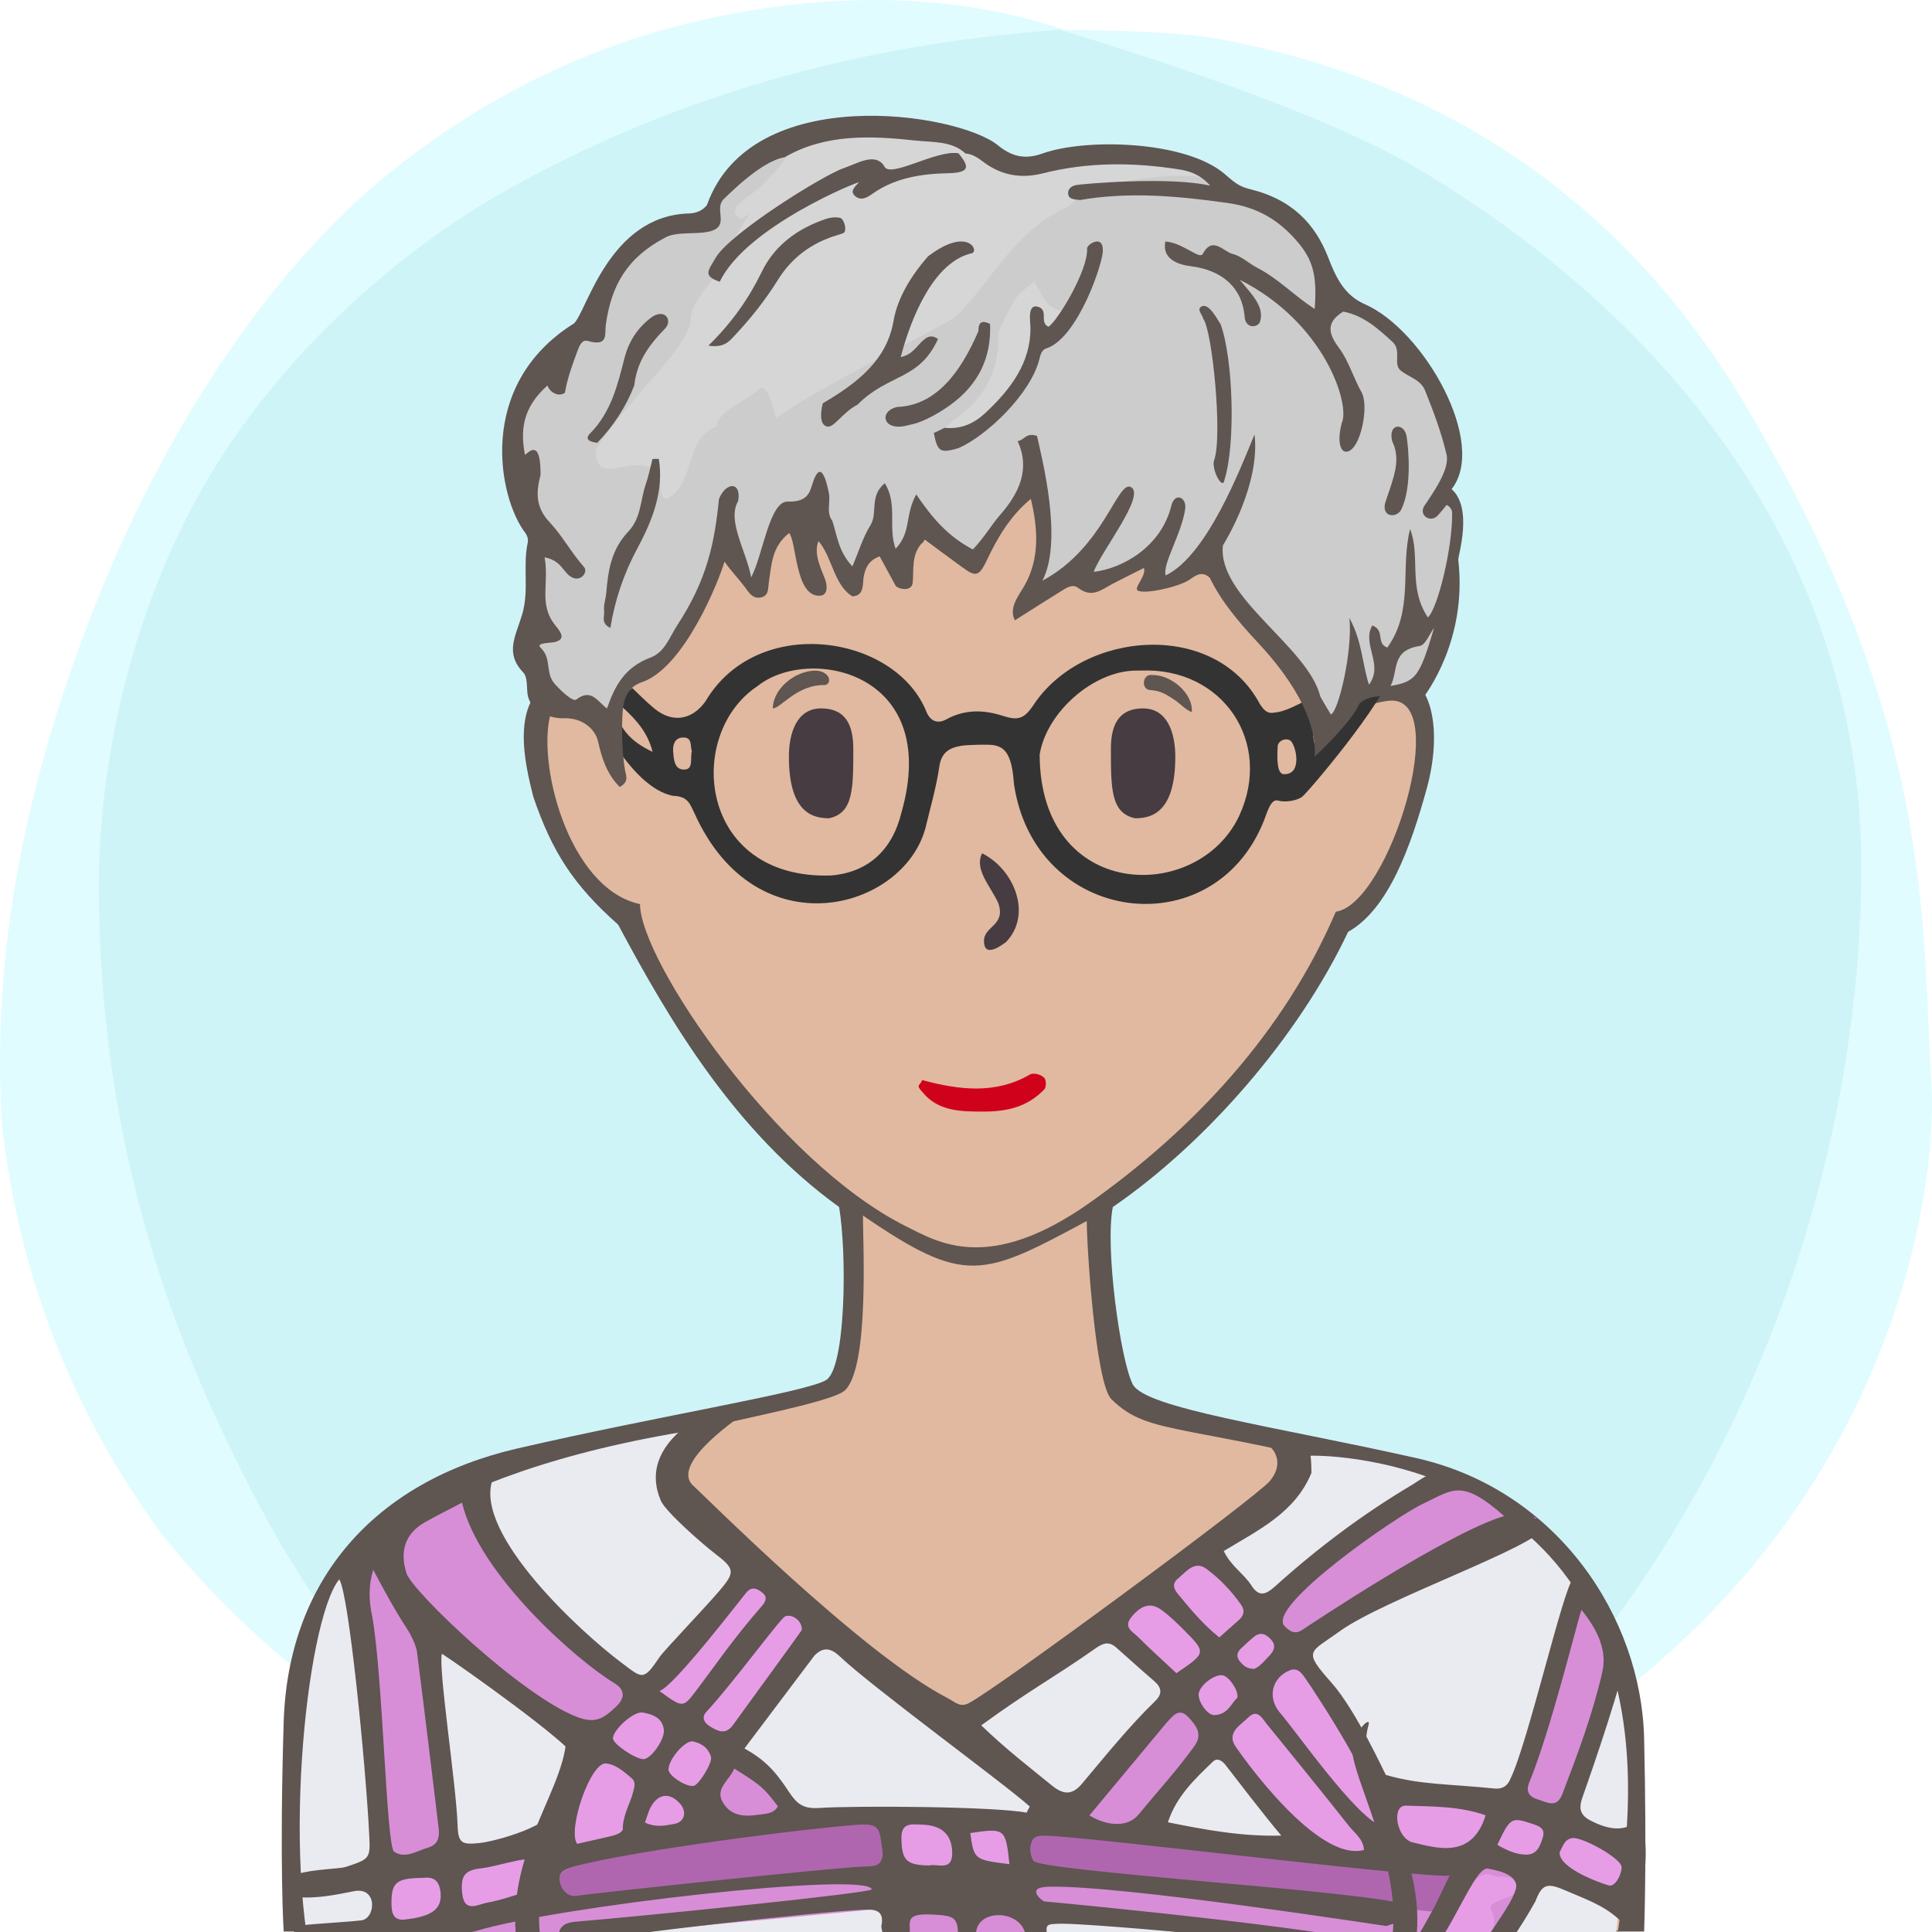 <?xml version="1.0" encoding="UTF-8"?>
<svg width="240px" height="240px" viewBox="0 0 240 240" version="1.1" xmlns="http://www.w3.org/2000/svg" xmlns:xlink="http://www.w3.org/1999/xlink">
  <title>Beste Freundin gesucht</title>
  <desc>Profilbild</desc>
  <g id="beste-freundin-gesucht" stroke="none" stroke-width="1" fill="none" fill-rule="evenodd">
    <g fill="none" fill-rule="evenodd">
        <path fill="#E0FCFF" d="M239.919,134.308 C241.162,153.816 229.215,227.784 119.966,239.778 C107.376,240.801 91.116,238.421 73.512,229.716 L70.166,227.784 C48.166,217.709 32.063,205.38 20.226,190.756 C9.026,175.619 2.295,158.277 0.25,139.719 C-0.993,120.21 2.363,99.697 11.237,76.672 C20.11,53.648 33.526,33.512 48.192,21.632 C62.859,9.752 79.517,2.745 98.132,0.616 C110.542,-0.803 121.903,0.229 132.215,3.714 C141.256,3.779 147.637,4.153 151.36,4.836 C172.633,8.738 198.376,19.798 216.309,49.488 C240.53,89.588 238.676,114.799 239.919,134.308 Z"/>
        <path fill="#CEF4F8" d="M131.682,3.697 C153.137,10.258 168.153,16.128 176.728,21.308 C212.772,43.078 231.222,74.142 231.222,107.547 C231.222,140.935 219.745,176.053 199.239,203.013 C194.35,209.441 186.113,217.023 174.529,225.761 C152.192,235.106 134.015,239.778 120,239.778 C105.985,239.778 88.75,235.544 68.294,227.074 C60.428,221.353 55.199,217.218 52.607,214.671 C39.783,202.071 33.301,189.66 27.998,178.611 C17.633,157.012 12.278,134.629 12.278,109.879 C12.278,96.555 15.529,77.178 25.631,59.817 C34.294,44.927 48.652,31.63 62.877,23.647 C83.417,12.12 106.352,5.47 131.682,3.697 Z"/>
    </g>
    <!-- Hair --><!-- kurz2 --><!-- Kein Hinterhaar --><!-- Head --><!-- Gesicht normal --><path d="M204.239,215.941 C203.891,200.941 193.503,185.068 175.905,181.12 C158.308,177.171 142.239,174.941 140.711,171.961 C139.183,168.98 137.239,154.941 138.239,149.941 C149.731,142.039 161.239,128.941 167.466,115.759 C172.494,112.941 175.264,105.123 177.239,97.941 C179.215,90.759 178.06,83.439 172.494,83.439 L170.239,83.439 C170.239,83.439 169.035,73.328 167.239,67.941 C157.239,42.941 134.606,34.061 111.622,37.832 C98.694,40.346 77.146,52.555 73.017,75.72 C72.657,78.413 72.298,84.337 72.298,84.337 C72.298,84.337 69.964,83.8 68.887,84.337 C63.239,86.941 65.239,94.941 66.239,98.941 C68.574,105.82 71.239,109.941 76.787,114.862 C83.239,126.941 91.311,140.604 104.239,149.941 C105.239,155.941 105.049,169.903 102.644,171.422 C100.239,172.941 81.859,175.863 64.239,179.941 C46.62,184.019 35.778,196.163 35.239,213.941 C34.701,231.719 35.239,239.941 35.239,239.941 L201.239,239.941 L204.239,239.941 C204.239,239.941 204.588,230.941 204.239,215.941 Z" fill="#5F5551"></path><path d="M178,184.678 C147,176.356 143,178.678 138.056,173.804 C136.106,171.881 135,154.91 135,151.678 C122,158.678 119.866,159.678 107.197,151 C107.197,154.412 108,169.678 105,172.678 C102,175.678 57,181.322 48,191 C40.647,198.907 38,207.406 38,217.678 C38,220.336 38,239.678 38,239.678 L169.291,239.792 L201,239.819 C201,239.819 209,193 178,184.678 Z" fill="#e1b9a0"></path><path d="M79.505,112.314 C70.505,110.386 66.505,94.314 68.505,88.314 C69.505,85.607 75.616,87.582 75.616,87.582 C75.616,87.582 75.725,70.427 83.505,60.314 C93.505,47.314 108.108,40 122.841,40 C134.505,40 141.654,43.413 150.505,49.314 C168.505,61.314 168.809,87.942 168.809,87.942 C168.809,87.942 171.148,87.176 172.58,87.044 C180.505,86.314 172.58,112.314 165.936,113.261 C159.505,128.314 148.169,140.314 135.505,149.314 C122.841,158.314 116.505,154.314 112.505,152.314 C96.505,144.314 79.505,119.314 79.505,112.314 Z" fill="#e1b9a0"></path><path d="M67.087,240.446 C66.087,231.446 72.087,220.943 72.087,217.446 C72.087,215.446 69.667,211.976 70.087,213.446 C72.087,220.446 63.087,228.446 64.087,240.446 L67.087,240.446 Z" fill="#5F5551"></path><path d="M171.078,240.446 C170.078,231.446 176.078,220.943 176.078,217.446 C176.078,215.446 173.658,212.976 174.078,214.446 C176.078,221.446 167.078,228.446 168.078,240.446 L171.078,240.446 Z" fill="#5F5551" transform="translate(172.039, 227.223) scale(-1, 1) translate(-172.039, -227.223) "></path><path d="M141,101.648 C138,101 138,98 138,93 C138,90 139,88 142,88 C145,88 146,91 146,94 C146,101 143,101.648 141,101.648 Z" fill="#463C42"></path><path d="M101,101.648 C98,101 98,98 98,93 C98,90 99,88 102,88 C105,88 106,91 106,94 C106,101 103,101.648 101,101.648 Z" fill="#463C42" transform="translate(102, 94.824) scale(-1, 1) translate(-102, -94.824) "></path><path d="M128.004,133.448 C128.363,133.267 129.261,133.448 129.62,133.807 C129.98,133.985 129.98,134.883 129.8,135.244 C127.645,137.576 124.944,138.084 122.222,138.084 C119.5,138.084 116.512,138.115 114.537,135.603 C113.687,134.698 114.358,134.883 114.537,134.165 C119.206,135.422 123.695,135.96 128.004,133.448 Z" fill="#D0021B"></path><path d="M125,117 C124.252,117.573 122.234,119 122.234,116.888 C122.234,115 125,115 124,112.162 C123,110 121,108 122,106 C126,108 128.252,113.573 125,117 Z" fill="#463C42"></path><path d="M100.973,83.32 C101.71,83.254 102.321,83.442 102.719,83.848 C103.146,84.288 103.098,84.947 102.499,85.101 C99,85 96.984,88.001 96,88 C96.014,85.769 98.38,83.547 100.973,83.32 Z" fill="#5F5551"></path><path d="M142.774,85.917 C141.701,85.858 141.721,84.008 142.907,84.035 C145.299,83.758 148.242,85.917 148.242,88.175 C147.625,88.098 146.613,87.211 146.076,86.92 C144.803,86.229 144.124,85.876 142.774,85.917 Z" fill="#5F5551" transform="translate(145.117, 86.093) rotate(5) translate(-145.117, -86.093) "></path><!-- Outfit --><g><path d="M120.162,213.662 C115.518,210.364 82.133,184.186 82.165,183.074 C81.73,178.758 91.049,176.899 86.783,177.558 C51.079,183.074 42.142,196.22 42.136,196.194 C37.94,201.386 34.721,233.278 39.923,248.199 C48.488,245.992 195.905,247.96 199.816,248.732 C199.912,248.55 201.956,228.823 202.029,227.847 C205.509,181.209 164.849,180.67 162.632,180.849 C158.966,187.729 120.59,213.966 120.162,213.662 Z" fill="#EAEBF0"></path><path d="M151.575,216.431 C152.345,219.331 161.592,228.811 161.592,228.811 C161.592,228.811 149.346,228.303 142.679,227.699 C142.31,227.666 145.024,222.599 151.575,216.431 Z M55.422,232.341 C54.931,221.23 53.46,202.349 54.103,203.02 C59.195,208.339 66.559,214.136 73.466,216.703 C73.965,216.888 69.991,223.435 67.384,229.191 L55.422,232.341 Z M196.615,198.187 C193.736,197.873 190.485,223.919 185.375,223.435 C183.622,223.27 172.331,221.767 171.774,222.052 C171.774,222.052 161.91,204.83 162.244,204.54 C171.951,196.1 183.78,191.054 190.913,188.576 C190.061,188.499 180.495,183.275 179.674,183.2 C171.686,186.731 163.533,193.192 156.303,200.052 C155.347,200.958 150.622,191.977 149.701,192.892 C148.904,193.685 139.392,200.329 138.624,201.119 C137.237,202.547 147.23,208.692 145.954,210.078 C137.564,219.195 132.985,226.24 132.597,226.205 C123.93,225.412 104.37,225.536 98.718,225.943 C98.311,225.972 93.176,218.875 91.547,216.431 C91.099,215.759 107.435,202.287 97.527,198.128 C92.145,191.033 80.62,210.326 79.912,209.748 C73.605,204.6 60.355,195.19 58.218,186.194 C55.204,185.529 45.017,195.31 44.562,194.458 C43.97,196.417 47.37,239.441 48.354,240.084 C49.751,240.996 68.462,241.244 70.37,240.866 C72.358,240.471 97.054,238.382 111.27,236.908 C105.882,258.133 128.066,254.484 128.851,254.223 C128.953,254.303 128.851,238.911 128.649,237.089 C142.425,239.479 167.783,240.703 184.072,244.124 C184.942,244.062 187.636,238.64 190.609,231.922 C190.994,231.052 201.404,237.699 202.24,233.243 C203.075,228.786 192.68,227.148 193.13,226.082 C197.167,216.52 200.93,206.664 200.688,206.332 C200.628,206.251 198.954,198.442 196.615,198.187 Z" fill="#d78ed7"></path><path d="M174.156,244.398 C176.823,243.964 177.917,241.807 178.932,239.757 C179.984,237.633 181.321,235.759 182.85,233.987 C183.536,233.192 184.36,232.532 185.403,232.972 C186.388,233.388 187.972,232.792 188.331,234.025 C188.754,235.477 187.209,235.669 186.245,236.091 C185.653,236.351 184.916,236.669 185.262,237.342 C186.289,239.335 184.741,240.554 184.073,242.057 C183.543,243.249 183.051,244.505 185.119,244.706 C184.311,245.526 183.714,245.25 183.025,244.459 C181.79,243.04 178.889,243.05 178.805,244.475 C178.625,247.569 176.328,247.089 174.156,247.867 C174.73,246.565 175.313,245.364 174.156,244.398" fill="#e69de6"></path><path d="M70.933,231.967 C78.245,229.857 85.697,228.426 93.25,227.604 C97.759,227.113 102.299,226.864 106.831,226.674 C109.158,226.576 109.479,227.074 109.562,229.53 C109.646,232.03 109.382,232.479 107.079,232.538 C104.008,232.616 72.215,235.431 71.131,235.653 C70.651,235.618 69.9,235.121 69.599,233.918 C69.327,232.826 69.448,232.635 70.933,231.967" fill="#af66af"></path><path d="M177.936,237.445 C176.955,237.465 171.135,236.567 170.26,236.27 C165.66,234.709 136.126,232.775 130.748,231.865 C129.897,231.869 128.911,232.061 128.4,231.179 C127.961,230.424 127.862,229.454 128.227,228.669 C128.584,227.897 129.492,228.073 130.22,228.069 C134.294,228.049 138.299,228.848 142.359,229.108 C147.871,229.461 153.377,230.078 158.865,230.959 C163.522,231.706 175.537,231.845 180.065,232.983 C180.411,233.642 177.965,236.663 177.936,237.445" fill="#af66af"></path><path d="M171.527,226.806 C168.393,225.756 161.163,215.285 159.003,212.76 C157.397,210.884 157.994,208.409 160.205,207.499 C161.102,207.13 161.606,207.717 162.035,208.314 C163.47,210.315 164.568,212.67 166.34,214.293 C170.09,217.729 171.584,225.227 171.527,226.806" fill="#e69de6"></path><path d="M169.442,229.81 C163.344,231.458 154.349,218.24 153.479,216.949 C152.323,215.234 154.098,214.299 155.075,213.339 C156.185,212.246 156.768,213.421 157.36,214.152 C160.763,218.349 164.186,222.532 167.529,226.777 C168.255,227.699 169.369,228.442 169.442,229.81" fill="#e69de6"></path><path d="M99.605,202.488 C99.384,202.837 99.088,203.371 98.73,203.859 C96.178,207.336 93.596,210.792 91.06,214.281 C90.138,215.549 89.217,215.083 88.201,214.467 C87.407,213.985 87.139,213.291 87.747,212.645 C90.882,209.31 92.559,204.871 96.012,201.791 C96.463,201.388 96.978,200.987 97.535,200.786 C98.465,200.45 99.676,201.373 99.605,202.488" fill="#e69de6"></path><path d="M75.291,219.055 C76.545,219.271 77.521,220.086 78.462,220.889 C80.145,222.132 77.701,224.82 77.359,227.037 C77.517,227.572 76.619,227.92 76.015,228.066 C74.577,228.409 73.133,228.724 71.69,229.049 C70.539,228.065 73.004,218.928 75.291,219.055" fill="#e69de6"></path><path d="M173.297,225.221 C173.487,224.498 174.046,224.284 174.692,224.297 C178.003,224.363 181.327,224.351 184.549,225.503 C184.134,228.242 182.908,229.871 179.951,229.752 C175.357,229.992 173.117,227.752 173.297,225.221" fill="#e69de6"></path><path d="M151.468,203.408 C149.51,201.841 148.102,200.156 146.697,198.46 C146.041,197.669 145.282,196.935 146.409,196.016 C147.409,195.2 148.405,193.804 149.877,194.894 C151.543,196.128 152.991,197.648 154.191,199.368 C154.702,200.1 154.494,200.734 153.852,201.29 C153.115,201.928 152.395,202.583 151.468,203.408" fill="#e69de6"></path><path d="M146.138,207.848 C144.541,206.352 142.89,204.873 141.327,203.308 C140.713,202.694 139.52,202.167 140.513,200.916 C141.708,199.41 142.923,199.013 144.239,199.956 C145.234,200.67 146.13,201.536 146.999,202.408 C149.887,205.302 149.874,205.315 146.138,207.848" fill="#e69de6"></path><path d="M65.77,234.891 C64.015,235.399 62.286,236.048 60.498,236.361 C59.416,236.549 57.703,237.687 57.422,235.269 C57.171,233.101 57.675,232.294 59.767,232.088 C61.901,231.662 63.843,231.313 65.719,230.362 C66.316,230.499 66.881,230.661 66.664,231.485 C66.365,232.62 66.068,233.755 65.77,234.891" fill="#e69de6"></path><path d="M81.909,210.054 C83.674,209.621 92.472,198.04 92.82,197.701 C93.531,197.008 94.207,197.423 94.764,197.899 C96.924,199.408 89.079,206.583 86.349,210.188 C84.838,212.183 84.76,212.134 81.909,210.054" fill="#e69de6"></path><path d="M115.43,231.74 C112.559,231.693 111.995,231.092 111.977,228.276 C111.965,226.311 113.381,226.634 114.548,226.663 C116.997,226.723 118.27,227.906 118.291,230.18 C118.313,232.51 116.46,231.47 115.43,231.74" fill="#e69de6"></path><path d="M52.512,233.28 C53.968,233.081 54.632,233.676 54.741,235.272 C54.889,237.444 53.113,238.131 50.29,238.456 C48.736,238.635 48.617,237.447 48.627,236.262 C48.647,233.823 49.3,233.302 52.512,233.28" fill="#e69de6"></path><path d="M79.929,218.534 C78.896,218.513 76.142,216.636 76.137,215.949 C76.13,214.922 78.689,212.543 79.832,212.736 C81.021,212.937 82.295,213.36 82.468,214.869 C82.608,216.089 80.829,218.553 79.929,218.534" fill="#e69de6"></path><path d="M85.974,216.306 C87.063,216.493 87.977,217.078 88.321,218.232 C88.544,218.984 86.789,221.754 86.163,221.854 C85.216,222.003 83.039,220.584 83.038,219.817 C83.036,218.638 84.895,216.352 85.974,216.306" fill="#e69de6"></path><path d="M186.002,229.179 C187.602,225.762 187.764,225.698 190.3,226.545 C191.179,226.839 192.01,227.107 191.657,228.235 C191.335,229.267 190.969,230.415 189.562,230.392 C188.329,230.37 187.223,229.874 186.002,229.179" fill="#e69de6"></path><path d="M125.398,231.578 C119.891,231.825 120.855,230.409 120.38,227.1 C124.7,226.459 124.928,227.126 125.398,231.578" fill="#e69de6"></path><path d="M153.714,210.887 C152.885,211.682 152.533,212.974 150.869,213.057 C149.953,213.103 148.734,211.262 148.917,210.327 C149.129,209.251 150.98,207.893 151.924,208.12 C152.711,208.31 153.888,210.032 153.714,210.887" fill="#e69de6"></path><path d="M80.113,226.405 C80.395,225.634 80.542,225.04 80.819,224.515 C81.744,222.765 83.239,222.612 84.517,224.099 C85.372,225.093 85.029,226.37 83.738,226.581 C82.685,226.753 81.576,227.083 80.113,226.405" fill="#e69de6"></path><path d="M155.799,207.323 C154.828,207.294 154.407,206.855 154.021,206.393 C153.563,205.846 153.628,205.29 154.132,204.804 C154.653,204.304 155.185,203.811 155.739,203.349 C156.586,202.645 157.301,202.991 157.922,203.702 C158.524,204.39 158.293,205.04 157.744,205.62 C157.093,206.309 156.477,207.056 155.799,207.323" fill="#e69de6"></path><path d="M193.466,228.105 C193.895,227.495 199.532,229.272 202.154,231.471 C200.814,233.895 200.905,234.958 198.174,233.821 C193.782,232.45 192.418,230.417 193.466,228.105" fill="#e69de6"></path><path d="M193.749,230.067 C194.157,229.346 194.336,228.429 195.391,228.328 C196.623,228.24 201.002,230.645 201.406,231.775 C201.617,232.369 200.776,234.502 199.811,234.208 C198.071,233.679 193.562,231.901 193.749,230.067 Z M189.989,221.372 C192.601,215.092 196.084,200.867 196.456,199.981 C198.475,202.479 199.66,205.02 199.044,207.711 C197.861,212.892 195.998,217.861 194.099,222.817 C193.392,224.664 192.262,223.915 191.118,223.563 C189.987,223.215 189.466,222.628 189.989,221.372 Z M189.562,230.393 C188.33,230.371 187.223,229.875 186.002,229.18 C187.602,225.763 187.764,225.698 190.3,226.546 C191.179,226.84 192.01,227.107 191.658,228.235 C191.335,229.268 190.969,230.416 189.562,230.393 Z M174.692,224.298 C178.001,224.428 181.328,224.352 184.549,225.504 C182.824,231.104 178.282,229.505 175.358,228.84 C173.457,228.214 172.805,224.224 174.692,224.298 Z M174.497,238.511 C175.008,237.297 174.095,236.741 173.19,236.258 C165.291,234.67 129.554,232.404 128.4,231.18 C127.961,230.424 127.862,229.454 128.227,228.669 C128.584,227.897 129.492,228.072 130.22,228.069 C134.294,228.05 177.24,233.424 180.065,232.983 C179.09,235.101 176.281,240.982 174.616,242.431 C172.144,240.13 129.789,236.201 129.722,236.201 C129.549,236.201 127.261,234.46 130.226,234.376 C139.118,234.124 171.633,239.193 172.228,239.257 M125.398,231.578 C121.002,231.017 121.002,231.017 120.529,227.708 C124.848,227.066 124.929,227.126 125.398,231.578 Z M101.152,205.688 C102.171,204.61 103.137,204.645 104.291,205.736 C108.461,209.681 124.677,221.501 127.922,224.411 C127.789,224.665 127.654,224.92 127.519,225.175 C123.608,224.403 106.358,224.288 101.696,224.595 C99.766,224.721 98.958,224.057 97.971,222.542 C96.25,219.905 94.903,218.55 92.479,217.198 M111.977,228.276 C111.965,226.312 113.381,226.634 114.548,226.663 C116.998,226.724 118.27,227.906 118.291,230.181 C118.313,232.51 116.46,231.471 115.43,231.74 C112.559,231.693 111.996,231.092 111.977,228.276 Z M71.587,235.509 C70.822,235.643 69.9,235.122 69.599,233.919 C69.327,232.827 69.616,232.426 70.934,231.967 C78.245,229.857 102.299,226.865 106.832,226.675 C109.158,226.577 109.281,227.09 109.562,229.531 C109.756,231.23 109.421,231.859 107.702,231.859 C104.63,231.859 72.886,235.281 71.587,235.509 Z M56.843,226.726 C56.692,221.793 54.399,207.09 54.899,205.437 C57.467,207.088 70.776,216.562 71.499,218.361 L71.499,218.362 C70.792,220.262 70.027,222.143 69.396,224.066 C68.861,226.814 61.472,228.745 59.604,228.943 C57.359,229.182 56.913,228.982 56.843,226.726 Z M60.498,236.361 C59.415,236.55 57.703,237.687 57.422,235.27 C57.171,233.102 57.675,232.295 59.767,232.089 C61.876,231.881 66.889,230.035 66.664,231.485 C66.365,232.62 66.068,233.756 65.77,234.892 C64.015,235.399 62.287,236.049 60.498,236.361 Z M48.627,236.263 C48.647,233.823 49.3,233.303 52.512,233.28 C53.968,233.081 54.632,233.676 54.741,235.272 C54.889,237.444 53.113,238.131 50.29,238.456 C48.736,238.636 48.618,237.447 48.627,236.263 Z M46.362,195.009 C47.759,197.628 49.09,200.101 50.643,202.46 C51.041,203.064 51.698,204.432 51.79,205.141 C52.567,211.123 54.317,225.607 54.501,227.196 C54.627,228.292 54.339,229.187 53.184,229.516 C51.799,229.909 50.362,230.947 48.965,230.035 C47.981,229.393 47.595,208.37 46.228,200.74 C45.805,198.851 45.769,196.968 46.362,195.009 Z M57.393,186.666 C59.53,195.662 71.713,206.315 76.292,209.068 C77.594,209.851 77.751,210.865 76.489,212.047 C75.106,213.34 74.079,214.179 71.797,213.331 C64.89,210.765 51.207,197.694 50.495,195.437 C49.622,192.667 50.328,190.466 52.859,189.056 C54.248,188.281 55.671,187.57 57.393,186.666 Z M71.691,229.05 C70.455,227.267 73.38,218.836 75.291,219.056 C76.556,219.202 77.522,220.087 78.462,220.89 C79.019,221.364 78.811,221.956 78.658,222.582 C78.291,224.075 77.481,225.169 77.36,227.038 C77.517,227.572 76.62,227.921 76.015,228.066 C74.578,228.41 73.133,228.725 71.691,229.05 Z M82.468,214.869 C82.608,216.089 80.83,218.553 79.929,218.534 C78.896,218.514 76.142,216.636 76.137,215.949 C76.13,214.922 78.689,212.543 79.832,212.736 C81.021,212.937 82.295,213.36 82.468,214.869 Z M94.764,197.899 C95.348,198.397 95.119,198.955 94.666,199.474 C91.026,203.655 89.08,206.584 86.349,210.188 C84.838,212.184 84.759,212.135 81.91,210.055 C83.673,209.622 92.473,198.041 92.821,197.702 C93.532,197.009 94.207,197.424 94.764,197.899 Z M80.113,226.405 C80.395,225.635 80.541,225.04 80.819,224.516 C81.744,222.766 83.239,222.612 84.517,224.1 C85.372,225.093 85.029,226.37 83.738,226.581 C82.685,226.753 81.576,227.083 80.113,226.405 Z M85.974,216.307 C87.063,216.493 87.977,217.079 88.321,218.232 C88.544,218.984 86.79,221.755 86.164,221.854 C85.216,222.004 83.04,220.585 83.039,219.817 C83.037,218.639 84.895,216.353 85.974,216.307 Z M96.635,224.382 C96.121,225.373 94.904,225.321 94.112,225.442 C92.379,225.706 90.733,225.562 89.761,223.843 C88.794,222.135 90.683,221.097 91.209,219.699 C94.678,221.855 94.867,222.107 96.635,224.382 Z M99.605,202.488 C99.384,202.837 93.596,210.792 91.06,214.281 C90.138,215.549 89.217,215.082 88.201,214.467 C87.407,213.985 87.139,213.291 87.747,212.646 C90.882,209.311 96.978,200.987 97.536,200.786 C98.465,200.45 99.676,201.373 99.605,202.488 Z M138.655,204.659 C140.227,206.047 141.781,207.456 143.371,208.823 C144.311,209.631 144.425,210.415 143.507,211.307 C140.221,214.497 137.367,218.069 134.421,221.562 C133.33,222.856 132.275,223.104 130.715,221.836 C127.854,219.51 124.936,217.267 121.894,214.33 C127.922,209.932 130.87,208.433 136.066,204.783 C137.048,204.093 137.754,203.864 138.655,204.659 Z M144.239,199.957 C145.234,200.671 146.13,201.537 146.999,202.408 C149.887,205.303 149.874,205.315 146.138,207.849 C144.541,206.353 142.89,204.874 141.328,203.309 C140.713,202.694 139.52,202.169 140.513,200.917 C141.708,199.411 142.923,199.014 144.239,199.957 Z M149.877,194.895 C151.543,196.128 152.992,197.648 154.191,199.368 C154.702,200.101 154.495,200.734 153.852,201.29 C153.116,201.928 152.395,202.583 151.468,203.408 C149.51,201.841 148.102,200.156 146.697,198.46 C146.041,197.669 145.283,196.936 146.41,196.017 C147.41,195.2 148.406,193.804 149.877,194.895 Z M157.922,203.702 C158.524,204.391 158.293,205.04 157.745,205.62 C157.093,206.31 156.477,207.057 155.799,207.323 C154.829,207.294 154.408,206.855 154.021,206.394 C153.563,205.847 153.628,205.29 154.132,204.806 C154.654,204.305 155.185,203.812 155.741,203.35 C156.586,202.646 157.301,202.991 157.922,203.702 Z M155.075,213.34 C156.185,212.246 156.768,213.422 157.36,214.152 C160.763,218.35 164.186,222.532 167.529,226.777 C168.255,227.699 169.369,228.442 169.442,229.811 C163.634,231.388 154.349,218.24 153.479,216.949 C152.323,215.234 154.098,214.3 155.075,213.34 Z M151.924,208.121 C152.711,208.311 153.888,210.032 153.714,210.888 C152.885,211.683 152.534,212.975 150.87,213.058 C149.954,213.104 148.734,211.263 148.917,210.328 C149.129,209.252 150.98,207.894 151.924,208.121 Z M144.949,213.96 C145.67,213.217 146.441,212.026 147.644,213.334 C148.573,214.344 149.454,215.403 148.385,216.89 C146.238,219.877 143.747,222.599 141.417,225.428 C140.156,226.961 137.663,226.937 135.329,225.52 M152.25,219.269 C153.23,220.534 157.28,225.819 159.167,228.021 C154.284,228.166 149.596,227.279 145.079,226.372 C146.14,223.129 148.442,220.98 150.687,218.822 C151.24,218.292 151.863,218.767 152.25,219.269 Z M162.035,208.314 C163.47,210.315 171.963,223.327 171.527,226.807 C168.322,225.567 161.163,215.286 159.002,212.761 C157.397,210.885 157.994,208.409 160.205,207.5 C161.102,207.131 161.606,207.718 162.035,208.314 Z M186.855,188.328 C179.909,190.36 162.228,202.16 161.824,202.44 C160.921,203.066 160.257,202.702 159.576,202.005 C157.219,199.596 173.359,188.413 176.727,186.825 C180.501,185.046 181.524,183.637 186.855,188.328 Z M203.423,226.122 C201.895,227.599 199.831,227.338 197.523,226.122 C195.996,225.317 196.213,224.29 196.646,223.069 C197.79,219.85 201.853,208.116 202.024,205.297 C201.477,204.937 197.549,195.757 195.391,196.194 C194.257,197.046 189.785,216.592 187.638,220.952 C187.278,221.9 186.579,222.272 185.629,222.176 C179.808,221.583 176.407,221.723 172.161,220.488 C172.085,220.466 168.524,212.547 165.385,209.011 C161.786,204.956 162.678,205.355 166.419,202.645 C171.893,198.677 191.055,192.058 191.74,189.765 C191.133,188.439 185.393,184.667 181.285,183.2 C178.195,182.42 177.527,183.104 175.471,184.417 C169.333,188.052 163.657,192.319 158.367,197.089 C157.19,198.149 156.359,198.37 155.453,196.949 C154.526,195.497 152.941,194.589 152.021,192.677 C156.208,190.121 160.882,187.952 162.912,182.958 C162.879,182.355 163.039,178.909 161.545,178.56 C160.018,178.203 156.873,176.843 155.995,178.56 C159.002,179.828 159.325,182.114 157.745,183.979 C155.947,186.101 123.886,209.741 120.38,211.556 C119.238,212.148 118.775,211.493 117.61,210.888 C106.958,205.351 87.409,185.699 85.974,184.417 C83.401,181.592 92.151,175.863 92.479,175.541 C93.708,174.327 90.519,174.937 89.379,174.702 C86.605,175.936 79.306,179.891 82.084,186.405 C82.683,187.81 87.339,191.859 88.801,192.978 C91.285,194.879 91.349,195.284 89.379,197.604 C87.623,199.673 82.481,205.031 81.937,205.842 C79.894,208.885 79.812,208.505 77.154,206.511 C72.211,202.804 59.046,190.741 61.129,183.979 C61.473,182.513 60.25,182.201 59.184,182.331 C56.11,182.47 45.603,189.328 42.136,196.194 C43.309,197.779 45.416,219.01 45.86,227.812 C46.013,230.862 46.017,230.902 42.981,231.908 C42.158,232.182 38.902,232.174 36.93,232.803 C35.961,233.702 35.51,234.628 36.778,235.647 C39.263,235.903 41.67,235.382 44.082,234.911 C46.987,234.439 46.641,238.474 44.792,238.562 C43.585,238.727 38.929,238.981 37.514,239.174 C36.259,239.441 35.948,240.86 37.506,241.692 C39.23,242.612 41.041,242.505 42.916,242.249 C45.849,241.85 56.759,243.888 57.274,241.797 C57.556,240.651 57.985,240.061 59.112,239.879 C69.281,236.793 107.71,232.436 108.29,234.701 C108.215,235.161 80.131,238.005 71.423,238.728 C70.194,238.83 69.283,239.347 69.407,240.811 C70.619,241.683 71.9,241.601 73.247,241.16 C75.584,240.395 102.008,237.437 107.025,237.243 C108.362,237.191 109.965,237.048 109.481,239.288 C109.636,241.482 111.8,241.859 112.658,241.692 C113.801,239.411 111.471,237.638 115.683,237.827 C118.695,237.964 118.939,238.173 119.039,240.573 C119.146,243.145 121.334,243.764 121.297,240.833 C120.599,236.956 127.099,236.997 127.42,240.572 C127.626,243.229 130.494,244.746 130.163,241.297 C129.944,239.009 129.623,239.016 131.862,238.969 C134.824,238.906 169.548,241.549 174.457,244.758 C178.846,244.739 182.573,232.3 184.711,232.111 C186.221,232.363 187.972,232.792 188.331,234.025 C188.753,235.478 184.373,240.864 183.705,242.366 C183.174,243.559 183.02,244.809 185.089,245.009 C187.102,241.801 188.864,239.599 190.75,236.155 C191.568,234.002 192.238,233.868 194.473,234.843 C196.704,235.816 199.027,236.584 200.935,238.274 C202.542,239.698 203.517,239.239 203.79,237.083 C204.187,233.936 204.722,230.783 204.248,227.589 C203.55,227.046 204.038,226.405 203.423,226.122 Z" fill="#5F5551"></path><path d="M67.078,240.353 C66.078,231.353 72.078,220.85 72.078,217.353 C72.078,215.353 69.658,211.883 70.078,213.353 C72.078,220.353 63.078,228.353 64.078,240.353 L67.078,240.353 Z" fill="#5F5551"></path><path d="M171.069,240.353 C170.069,231.353 176.069,220.85 176.069,217.353 C176.069,215.353 173.649,212.883 174.069,214.353 C176.069,221.353 167.069,228.353 168.069,240.353 L171.069,240.353 Z" fill="#5F5551" transform="translate(172.03, 227.13) scale(-1, 1) translate(-172.03, -227.13) "></path></g><!-- Makeup --><!-- mu 3-8 Manipuliert in Hauptdatei-->
<!-- Extras --><g><path d="M85.945,93.274 C85.696,92.718 86.095,91.485 84.699,91.626 C83.801,91.716 83.559,92.583 83.62,93.342 C83.697,94.303 83.755,95.641 85.015,95.598 C86.17,95.559 85.716,94.25 85.945,93.274 M159.574,96.171 C161.901,96.171 160.934,92.27 160.215,91.947 C159.473,91.615 158.75,92.176 158.721,92.672 C158.634,94.159 158.582,96.275 159.574,96.171 M81.071,93.398 C80.361,90.593 78.576,88.908 76.079,86.742 C76.594,90.46 78.414,92.146 81.071,93.398 M163.628,93.398 C165.962,90.561 168.377,88.888 168.396,85.641 C166.859,88.132 161.485,88.106 163.628,93.398 M141.775,83.3 C141.859,83.3 141.484,83.298 141.109,83.301 C135.808,83.339 129.988,88.495 129.15,93.737 C129.197,111.957 148.812,112.309 153.942,101.334 C158.167,92.203 151.893,82.894 141.775,83.3 M94.109,85.229 C85.082,91.179 86.703,109.269 103.214,108.757 C107.768,108.381 110.826,105.692 111.986,100.917 C116.995,83.329 100.355,80.172 94.109,85.229 M72.187,84.585 C71.761,83.119 72.18,81.671 72.282,80.217 C73.336,79.928 73.991,80.224 74.721,81.17 C75.812,82.58 76.54,84.365 78.282,85.215 C79.283,86.155 80.235,87.155 81.297,88.023 C83.532,89.851 85.952,89.461 87.629,87.137 C94.062,76.183 111.278,78.806 115.1,88.46 C115.606,89.652 116.536,89.922 117.544,89.367 C119.822,88.112 122.157,88.15 124.534,88.914 C126.464,89.534 127.197,89.316 128.343,87.638 C134.445,78.294 150.956,76.929 156.532,87.509 C156.948,88.078 157.336,88.729 158.328,88.513 C161.259,88.406 170.091,81.942 171.243,81.43 C172.139,81.238 173.042,81.6 173.183,82.991 C171.776,87.553 162.356,98.551 161.75,98.987 C161.052,99.489 159.573,99.701 158.806,99.456 C157.842,99.148 157.413,100.965 156.995,101.982 C150.7,117.717 128.514,114.858 125.954,97.366 C125.698,93.441 124.674,92.8 123.437,92.566 C122.712,92.438 120.004,92.538 119.394,92.646 C117.946,92.9 116.95,93.448 116.691,95.203 C116.309,97.794 115.571,100.333 114.956,102.888 C112.174,113.109 93.956,118.058 86.288,101.066 C85.659,99.762 85.443,98.92 83.555,98.853 C78.255,97.75 73.647,88.15 72.187,84.585" fill="#333333"></path></g><!-- Hair --><!-- kurz2 --><g><g transform="translate(62, 14)"><path d="M112.996,71.415 C116.607,69.227 121.546,46.672 117.142,46.783 C117.499,44.049 119.115,41.698 117.867,38.203 C116.494,34.36 114.292,27.522 106.13,23.33 C100.84,20.612 106.001,17.775 96.934,11.438 C87.866,5.1 65.457,5.563 64.809,5.563 C64.161,5.563 35.599,-3.454 26.651,12.166 C26.651,12.166 16.103,14.676 14.16,19.48 C12.218,24.282 9.756,26.453 9.756,26.453 C9.756,26.453 5.047,30.987 4.056,32.701 C0.56,38.755 2.026,48.036 4.705,51.252 C4.705,51.252 5.222,58.735 4.705,61.975 C4.398,63.895 4.956,67.213 5.784,69.706 C6.354,71.419 7.051,72.742 7.683,72.956 C9.238,73.481 12.622,76.56 13.327,74.55 C14.031,72.538 20.18,70.552 24.975,60.412 C25.747,58.78 28.604,47.102 28.604,47.102 C28.604,47.102 30.941,60.565 31.907,58.177 C32.393,56.976 35.599,49.102 35.599,49.102 L38.658,56.264 L39.533,50.693 L43.662,56.809 L47.303,51.765 L49.265,55.957 L52.018,50.275 L58.668,55.063 L66.784,45.876 C66.784,45.876 67.853,57.396 64.42,60.412 C63.58,61.149 72.193,55.957 72.193,55.957 L73.924,58.513 L82.153,53.228 L82.153,58.513 L87.866,54.296 C89.129,57.354 100.805,70.112 102.894,75.223 C103.438,75.968 106.908,70.151 112.996,71.415 Z" fill="#cccccc"></path><g><path d="M62.378,5.321 C59.979,2.601 46.637,-2.159 35.986,4.042 C36.021,5.817 34.106,7.445 33.076,8.612 C31.478,10.421 27.592,11.897 30.153,13.237 C32.314,11.462 30.116,13.249 26.825,20.233 C25.641,22.17 23.605,23.75 23.768,26.26 C22.151,30.649 16.719,34.729 12,41.883 C12.091,43.414 12.227,44.635 14.775,44.107 C22.296,42.548 18.896,47.605 20.809,48 C24.485,46.041 23.033,40.33 27.041,38.972 C26.839,37.288 31.297,35.415 32.353,34.303 C33.239,33.371 34.236,37.097 34.411,38.004 C37.794,35.073 55.898,26.182 56.801,25.28 C61.331,20.765 63.946,14.765 70.443,11.774 C71.276,11.39 71.686,10.764 71.729,9.946 C71.157,9.834 82.685,6.919 87.913,8.131 C89.681,2.033 64.047,7.214 62.378,5.321" fill="#d6d6d6"></path><path d="M87.471,25.608 C87.373,25.1 86.684,24.493 87.175,24.13 C88.137,23.42 89.29,25.825 89.626,26.272 C91.206,30.602 91.496,41.177 90.116,45.58 C89.902,47.055 88.432,44.256 88.825,43.164 C89.899,40.191 88.582,26.958 87.471,25.608" fill="#5F5551"></path><path d="M112.066,49.3 C111.565,50.326 109.709,50.329 110.039,48.6 C110.231,47.905 110.507,47.226 110.727,46.537 C111.333,44.648 111.903,42.77 110.945,40.821 C110.372,38.482 112.549,38.482 112.75,40.328 C112.982,41.833 113.401,46.568 112.066,49.3" fill="#5F5551"></path><path d="M42.867,6.866 C44.405,6.361 46.705,4.875 47.828,6.615 C48.449,8.29 54.27,4.563 57.069,5.043 C58.186,6.447 58.818,7.453 55.854,7.514 C52.449,7.583 49.226,8.089 46.467,10.01 C45.845,10.443 44.985,11.076 44.183,10.319 C43.524,9.697 44.279,9.164 44.691,8.657 C44.892,8.409 30.705,14.105 27.41,21 C25.195,20.251 26.043,19.546 26.904,18.026 C28.605,15.022 40.318,7.704 42.867,6.866" fill="#5F5551"></path><path d="M16.794,33.881 C15.767,36.515 14.244,38.892 12.199,41 C11.4,40.923 10.535,40.63 11.291,39.861 C13.955,37.147 14.72,33.8 15.583,30.453 C16.107,28.42 17.217,26.645 19.064,25.325 C20.714,24.324 21.545,25.867 20.606,26.827 C18.393,29.091 17.096,31.111 16.794,33.881" fill="#5F5551"></path><path d="M19.053,43.019 C19.315,42.996 19.578,42.994 19.84,43.012 C20.488,46.912 19.077,50.585 17.223,54.025 C15.494,57.237 14.39,60.495 13.822,64 C12.599,63.43 13.126,62.552 13.046,61.872 C12.957,61.138 13.251,60.379 13.315,59.626 C13.546,56.934 13.897,54.307 16.057,52.025 C17.659,50.333 17.538,48.142 18.214,46.181 C18.571,45.144 18.778,44.074 19.053,43.019" fill="#5F5551"></path><path d="M50.939,38.789 C47.675,39.761 47.053,37.086 49.459,36.556 C54.255,36.369 57.344,32.28 59.549,27.111 C59.543,26.319 59.737,25.616 60.987,26.239 C61.158,30.253 59.698,33.686 56.002,36.343 C55.376,36.793 52.974,38.44 50.939,38.789" fill="#5F5551"></path><path d="M54.519,28.121 C52.154,33.293 48.367,32.397 44.537,36.257 C42.647,37.234 41.594,39.203 40.723,38.983 C39.56,38.691 40.131,36.42 40.207,36.103 C44.54,33.56 48.158,30.731 48.994,25.885 C49.49,23.005 51.161,20.28 53.263,17.864 C58.052,14.185 59.626,17.013 58.784,17.443 C54.092,18.45 51.24,25.2 49.888,30.361 C51.472,30.028 51.919,28.858 52.849,28.136 C53.446,27.671 53.957,27.697 54.519,28.121" fill="#5F5551"></path><path d="M26,28.94 C29.032,25.966 31.07,22.972 32.657,19.714 C34.036,16.885 36.47,14.772 39.821,13.479 C40.63,13.167 41.42,12.872 42.342,13.058 C42.886,13.169 43.275,14.75 42.755,14.957 C42.303,15.136 41.819,15.257 41.356,15.418 C38.323,16.479 36.153,18.329 34.645,20.751 C33.063,23.292 31.182,25.661 29.06,27.897 C28.444,28.544 27.804,29.206 26,28.94" fill="#5F5551"></path><path d="M55,39.511 C55.606,38.985 56.17,38.419 56.824,37.942 C60.684,35.131 62.209,31.5 62.031,27.252 C64.094,22.819 64.182,22.691 66.456,21 C67.431,22.372 67.737,24.289 70,24.649 C69.625,25.592 59.74,43.12 55,39.511" fill="#d6d6d6"></path><path d="M113.168,51.724 C111.928,56.587 113.653,61.844 110.338,66.444 C108.883,65.907 110.101,64.297 108.47,63.695 C107.119,66.044 109.941,68.55 108.058,71.053 C107.19,68.406 107.26,65.779 105.625,62.762 C106.055,66.759 104.299,74.365 103.326,74.755 C103.326,74.755 102.047,72.657 102,72.472 C100.435,66.303 89.196,60.169 89.911,53.765 C90.192,53.306 94.576,46.192 93.843,39.969 C92.098,44.176 87.965,54.992 82.804,57.486 C82.364,56.099 84.792,52.308 85.229,49.222 C85.437,47.753 83.931,47.11 83.511,48.812 C82.248,53.927 77.464,56.62 73.867,57.037 C74.741,54.531 80.328,47.585 78.516,46.523 C76.816,45.526 75.179,54.031 67.495,58.131 C70.074,53.154 67.441,42.958 66.818,40.143 C65.389,39.727 65.336,40.628 64.414,40.806 C66.021,44.276 64.601,47.263 62.227,49.981 C61.115,51.252 60.383,52.624 58.854,54.257 C55.745,52.626 53.805,50.342 51.819,47.42 C50.371,50.018 51.244,52.086 49.255,54.169 C48.277,51.482 49.55,48.675 47.913,46.029 C45.935,47.659 47.095,49.709 46.118,51.271 C45.206,52.73 44.727,54.388 43.887,56.358 C42.14,54.5 41.994,52.525 41.396,50.709 C40.593,49.628 41.197,48.416 40.971,47.281 C40.129,43.021 39.31,44.833 38.897,46.192 C38.559,47.302 38.196,48.378 35.858,48.307 C33.566,48.239 32.763,55.024 31.313,57.719 C30.665,54.31 28.28,50.693 29.693,48.239 C30.136,45.816 28.202,45.805 27.313,47.982 C26.761,53.475 25.836,57.998 22.168,63.613 C21.162,65.151 20.618,66.999 18.807,67.685 C15.586,68.903 14.387,71.184 13.401,74.01 C12.24,73.159 11.462,71.449 9.574,72.909 C9.201,73.197 7.869,72.001 6.994,71.053 C5.619,69.564 6.646,67.921 5.146,66.444 C4.512,65.822 6.457,65.899 6.994,65.74 C8.219,65.378 7.787,64.663 6.994,63.695 C4.861,61.091 6.249,58.444 5.652,55.235 C7.584,55.613 7.871,56.808 8.705,57.495 C9.989,58.554 11.143,57.106 10.542,56.43 C8.922,54.603 7.885,52.581 6.25,50.846 C4.443,48.925 4.631,46.974 5.146,45.015 C5.191,40.627 3.833,41.988 3.216,42.509 C2.629,39.487 2.89,36.659 6.009,33.884 C6.353,34.873 7.525,35.324 8.179,34.773 C8.484,32.943 9.15,31.159 9.818,29.38 C9.997,28.909 10.32,28.156 11.017,28.353 C13.653,29.101 13.086,27.494 13.259,26.3 C13.966,21.406 15.907,17.963 20.742,15.455 C22.338,14.627 25.5,15.314 26.898,14.459 C28.328,13.586 26.692,11.746 28.002,10.636 C28.346,10.344 32.518,5.998 35.471,5.537 C40.514,2.604 46.15,2.851 51.772,3.463 C53.876,3.691 56.263,3.49 57.942,5.071 C59.022,5.141 59.704,5.812 60.465,6.339 C62.593,7.815 64.935,8.196 67.557,7.531 C73.142,6.114 78.806,6.148 84.473,7.046 C85.758,7.249 87.087,7.648 88.333,9.066 C83.104,7.876 72.304,8.87 71.706,8.983 C71.04,9.109 70.6,9.523 70.697,10.13 C70.809,10.828 71.567,10.739 72.14,10.849 C78.29,9.786 84.354,10.353 90.489,11.213 C94.251,11.74 96.818,13.361 98.974,15.798 C101.095,18.193 101.642,20.134 101.314,24.387 C98.725,22.697 96.791,20.613 94.183,19.27 C93.127,18.726 92.233,17.815 91.11,17.541 C89.991,17.267 88.631,15.26 87.398,17.557 C87.206,17.914 86.523,17.513 86.11,17.298 C85.057,16.749 84.052,16.104 82.765,15.999 C82.325,18.164 84.319,18.873 85.908,19.068 C89.856,19.552 92.342,21.771 92.614,25.374 C92.729,26.89 94.308,26.724 94.538,25.924 C95.058,24.104 93.612,22.679 92,20.754 C102.613,26.096 105.726,36.285 104.691,38.508 C104.105,40.683 104.425,42.236 105.335,42.102 C107.021,41.853 108.119,36.382 107.118,34.699 C106.242,33.17 105.481,30.746 104.409,29.322 C103.15,27.647 102.52,26.146 104.858,24.708 C107.409,25.192 109.178,26.829 110.98,28.466 C112.179,29.554 110.991,31.21 112.007,32.034 C113.016,32.854 114.481,33.139 115.038,34.534 C116.083,37.146 117.052,39.716 117.699,42.474 C118.116,44.252 116.086,47.132 114.958,48.811 C114.158,50 115.707,51.038 116.63,50.013 C117.006,49.597 117.353,49.157 117.707,48.724 C118.163,48.965 118.39,49.31 118.393,49.774 C118.427,54.083 116.614,61.561 115.376,62.703 C112.865,58.915 114.495,55.125 113.168,51.724 Z M114.349,66.246 C115.085,66.129 115.556,64.777 116.149,63.995 C114.334,70.095 113.912,70.655 110.74,71.213 C111.736,69.272 110.783,66.812 114.349,66.246 Z M118.322,46.764 C122.836,41.073 114.882,27 107.545,23.79 C104.945,22.653 103.918,20.373 103,18 C101.387,13.832 98.491,10.694 93.067,9.453 C91.838,9.173 90.974,8.326 90.092,7.58 C85.229,3.463 72.856,3.144 67.495,5.071 C65.326,5.851 63.686,5.453 61.963,4.048 C57,7.16093851e-15 31.313,-4 25.822,11.468 C25.296,12.15 24.484,12.496 23.605,12.517 C13.578,12.766 10.83,24.921 9.278,26.193 C-3,33.884 5.49560397e-15,47.976 3.234,52.166 C3.499,52.509 3.642,53.012 3.56,53.393 C2.919,56.341 3.753,59.348 2.87,62.309 C2.054,65.048 0.686,67.115 2.998,69.533 C3.597,70.159 3.4,71.57 3.56,72.378 C3.993,74.57 6.657,75.273 7.993,75.223 C10.431,75.131 11.963,76.642 12.293,78.107 C12.746,80.111 13.347,82.133 14.986,83.758 C16.203,83.099 15.75,82.327 15.631,81.626 C15.235,79.291 15.142,75.159 15.484,73.383 C15.751,72.264 16.338,71.213 17.694,70.763 C23,69 27.313,58.131 28,55.77 C28.706,56.795 29.857,58.034 30.529,58.925 C30.992,59.535 31.435,60.387 32.446,60.229 C33.533,60.061 33.385,59.133 33.499,58.402 C33.844,56.218 33.841,53.918 36.032,52.218 C36.977,53.335 36.759,60.113 39.826,60.006 C40.832,59.971 40.792,58.816 40.518,58.033 C40.087,56.801 39.005,54.865 39.675,53.21 C41.406,55.231 41.573,58.66 43.883,60.083 C45.428,60.002 45.124,58.493 45.303,57.585 C45.507,56.552 45.893,55.615 47.274,55.112 C47.993,56.432 48.623,57.588 49.25,58.743 C49.473,59.151 51.278,59.612 51.384,58.342 C51.522,56.691 51.218,54.953 52.48,53.509 C52.682,53.509 52.83,52.991 52.898,53.043 C54.107,53.959 55.369,54.869 56.592,55.77 C59.087,57.608 59.425,58.059 60.636,55.498 C61.813,53.012 63.435,50.103 66.056,47.976 C66.989,51.857 67.094,55.404 65.343,58.61 C64.653,59.874 63.224,61.477 64.077,63.055 C66.047,61.809 67.799,60.677 69.583,59.583 C70.275,59.16 71.163,58.444 71.912,59.017 C73.683,60.375 74.858,59.223 76.202,58.527 C77.48,57.864 78.774,57.224 80.104,56.552 C80.43,57.58 78.745,59.071 79.36,59.375 C80.306,59.844 84.55,58.875 85.796,57.994 C86.539,57.47 87.357,56.868 88.297,57.793 C89.696,60.706 91.952,63.352 94.183,65.74 C96.414,68.129 101.708,74.175 101.314,80 C104.365,77.094 106.224,74.889 106.89,73.383 C107.556,72.776 108.555,72.472 109.887,72.472 C113.235,72.472 113.29,75.352 114.882,72.563 C115.044,72.278 120.309,65.568 119.153,55.556 C119.096,55.058 121.022,49.145 118.322,46.764 Z" fill="#5F5551"></path><path d="M73.042,16.854 C73.018,16.38 75,15.099 74.995,17.044 C75.142,18.307 71.992,27.893 68.043,29.258 C67.417,29.403 67.251,30.062 67.126,30.572 C66.057,34.928 60.57,40.128 57.085,41.664 C54.78,42.336 54.472,42.137 54,39.791 C54.448,39.577 54.894,39.362 55.34,39.148 C57.387,39.352 58.997,38.591 60.309,37.383 C63.589,34.364 66.05,31.013 66.009,26.701 C66.002,25.97 65.549,23.585 67.068,24.147 C68.247,24.666 67.095,26.02 68.233,26.59 C69.244,26.045 73.191,19.66 73.042,16.854" fill="#5F5551"></path></g></g></g>    </g>
</svg>
